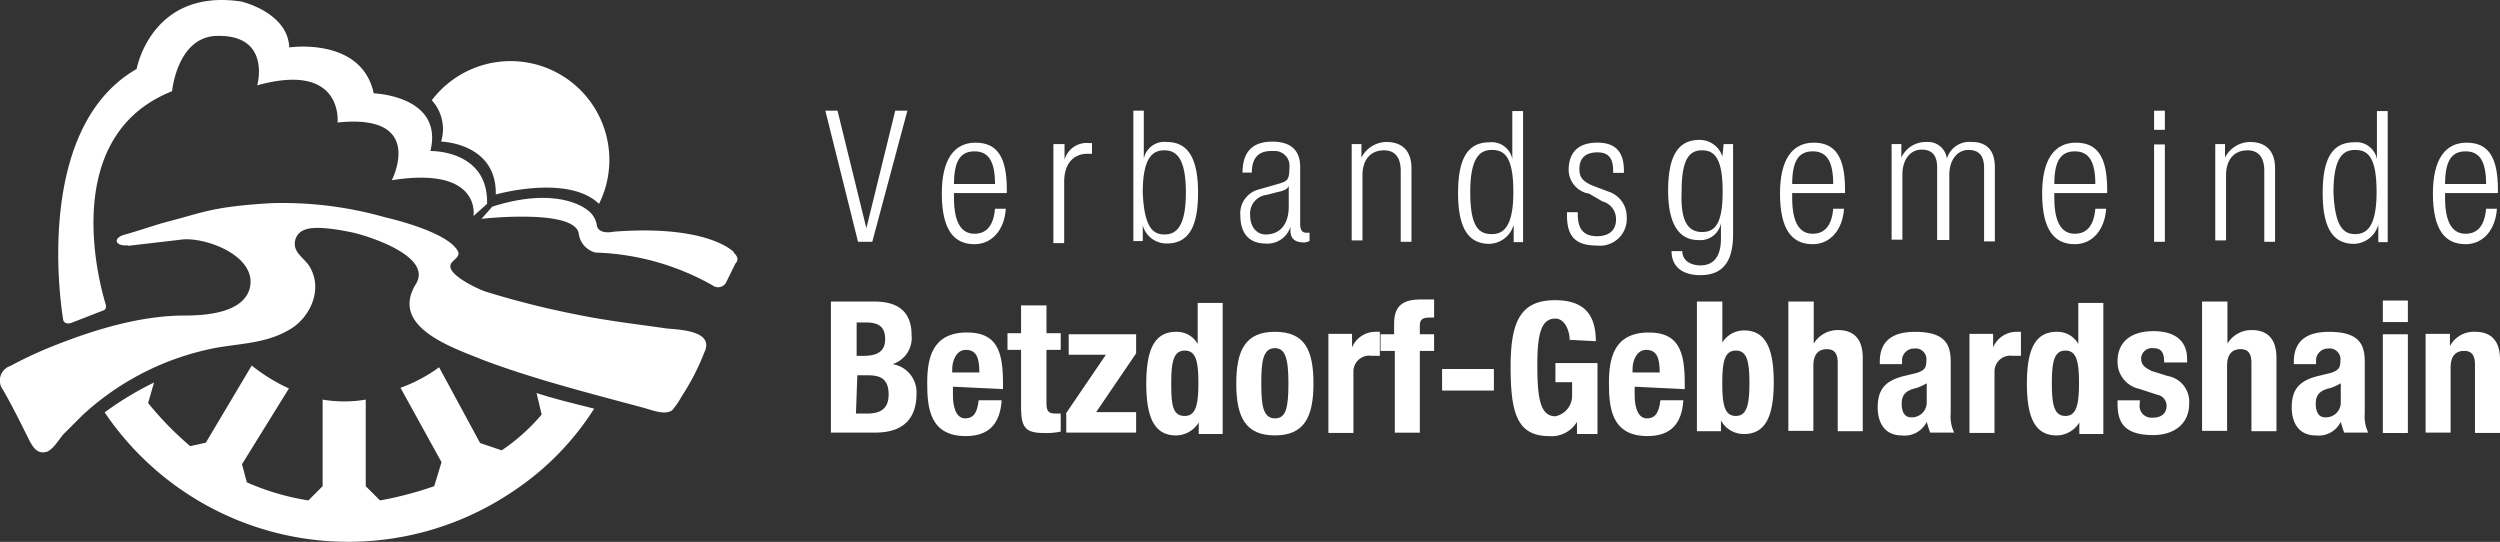 <?xml version="1.0" encoding="UTF-8"?>
<svg xmlns="http://www.w3.org/2000/svg" id="vbg_betzdorf_logo_1_" data-name="vbg_betzdorf_logo(1)" width="276.347" height="59.895" viewBox="0 0 276.347 59.895">
  <rect x="0" y="0" width="276.347" height="59.895" fill="#333333" stroke="none"/>
  <path id="Pfad_2114" data-name="Pfad 2114" d="M25.92,9.31h1.345L30.455,22.3h0L33.644,9.31h1.345L31.108,23.8H29.532L25.92,9.31h0Z" transform="translate(65.313 2.926)" fill="#fff"></path>
  <path id="Pfad_2115" data-name="Pfad 2115" d="M36.341,17.57c-.154,2.267-1.5,3.881-3.459,3.881-2.267,0-3.612-1.576-3.612-5.611,0-3.728,1.345-5.611,3.728-5.611s3.459,1.576,3.459,5.188V15.8H30.615v.538c0,3.074,1.038,3.958,2.267,3.958,1.345,0,2.114-.922,2.267-2.767h1.191ZM35.15,14.8c0-2.652-.807-3.612-2.267-3.612s-2.267.922-2.267,3.612Z" transform="translate(74.837 5.542)" fill="#fff"></path>
  <path id="Pfad_2116" data-name="Pfad 2116" d="M32.518,10.369H33.71V12.1h0a2.541,2.541,0,0,1,2.652-1.845h.384v1.191h-.538c-1.345,0-2.536.922-2.536,3.074v6.8H32.48V10.408h0Z" transform="translate(83.962 5.556)" fill="#fff"></path>
  <path id="Pfad_2117" data-name="Pfad 2117" d="M34.77,9.31h1.191v5.3h0A2.317,2.317,0,0,1,38.5,12.769c2.383,0,3.459,1.845,3.459,5.611S40.919,23.99,38.5,23.99a2.722,2.722,0,0,1-2.652-2h0v1.729H34.808V9.387h0V9.31Zm3.459,13.681c1.191,0,2.383-.653,2.383-4.65s-1.191-4.65-2.383-4.65-2.383.653-2.383,4.65c.154,3.958,1.191,4.65,2.383,4.65Z" transform="translate(90.473 2.926)" fill="#fff"></path>
  <path id="Pfad_2118" data-name="Pfad 2118" d="M38.1,13.659c0-2.267,1.038-3.459,3.3-3.459s3.074,1.191,3.074,2.767v6.379c0,.653.269.922.653.922h.384v.922a2.383,2.383,0,0,1-.538.154c-.922,0-1.576-.269-1.576-1.345v-.384h0a2.646,2.646,0,0,1-2.767,1.845c-1.845,0-2.767-1.191-2.767-3.074a2.729,2.729,0,0,1,2.114-2.921l2.267-.653c.807-.269,1.038-.384,1.038-1.729a1.628,1.628,0,0,0-1.5-1.845h-.538c-1.5,0-2.114.922-2.114,2.383H38.1Zm5.073,1.5h0c-.154.384-.807.538-1.345.653l-1.038.269a2.076,2.076,0,0,0-1.845,2.267c0,1.191.653,2.114,1.729,2.114,1.5,0,2.536-1.038,2.536-3.074V15.119h0Z" transform="translate(99.245 5.456)" fill="#fff"></path>
  <path id="Pfad_2119" data-name="Pfad 2119" d="M41.1,10.441h1.038v1.5h0A3.124,3.124,0,0,1,44.9,10.21c1.576,0,2.767.807,2.767,2.921v8.109H46.479V13.4c0-1.5-.653-2.267-1.845-2.267-1.5,0-2.383,1.038-2.383,2.767v7.186H41.06V10.479h0Z" transform="translate(108.355 5.485)" fill="#fff"></path>
  <path id="Pfad_2120" data-name="Pfad 2120" d="M50.23,22h0a2.863,2.863,0,0,1-2.652,2c-2.383,0-3.459-1.845-3.459-5.611s1.038-5.611,3.459-5.611a2.317,2.317,0,0,1,2.536,1.845h0V9.32h1.191V23.808H50.269V21.963h0Zm-2.383.922c1.191,0,2.383-.653,2.383-4.65s-1.038-4.65-2.383-4.65c-1.191,0-2.383.653-2.383,4.65s1.038,4.65,2.383,4.65Z" transform="translate(117.054 2.954)" fill="#fff"></path>
  <path id="Pfad_2121" data-name="Pfad 2121" d="M49.556,15.841A2.712,2.712,0,0,1,47.442,13.3c0-2.267,1.345-3.074,3.19-3.074,2,0,2.921,1.038,2.921,3.074v.269H52.361V13.3c0-1.5-.653-2-1.729-2-1.5,0-2,.807-2,1.845,0,.807.269,1.345,1.5,1.845l1.729.653a2.9,2.9,0,0,1,2,2.767,2.962,2.962,0,0,1-3.3,3.19c-2.267,0-3.3-.922-3.3-3.3v-.384h1.191v.269c0,1.576.653,2.383,2.114,2.383,1.345,0,2.114-.653,2.114-1.845a2.009,2.009,0,0,0-1.5-2L49.594,15.8h0v.077Z" transform="translate(125.953 5.542)" fill="#fff"></path>
  <path id="Pfad_2122" data-name="Pfad 2122" d="M56.309,10.611h1.038v9.953c0,2.921-1.038,4.535-3.612,4.535-2.114,0-3.19-1.038-3.19-2.652h1.191c0,1.038.922,1.576,2,1.576,1.5,0,2.267-1.038,2.267-2.921V19.373h0a2.317,2.317,0,0,1-2.536,1.845c-1.576,0-3.3-1.038-3.3-5.457,0-3.728,1.038-5.611,3.459-5.611a2.63,2.63,0,0,1,2.536,1.845h0l.154-1.5v.077Zm-2.383,9.723c1.5,0,2.267-1.038,2.267-4.5S55.386,11.3,53.926,11.3s-2.267,1.038-2.267,4.535C51.505,19.3,52.466,20.334,53.926,20.334Z" transform="translate(134.226 5.314)" fill="#fff"></path>
  <path id="Pfad_2123" data-name="Pfad 2123" d="M60.451,17.57c-.154,2.267-1.5,3.881-3.459,3.881-2.267,0-3.612-1.576-3.612-5.611,0-3.728,1.345-5.611,3.728-5.611s3.459,1.576,3.459,5.188V15.8H54.725v.538c0,3.074,1.038,3.958,2.267,3.958,1.345,0,2.114-.922,2.267-2.767h1.191ZM59.26,14.8c0-2.652-.807-3.612-2.267-3.612s-2.267.922-2.267,3.612Z" transform="translate(143.38 5.542)" fill="#fff"></path>
  <path id="Pfad_2124" data-name="Pfad 2124" d="M56.628,10.454h1.038v1.5h0a2.957,2.957,0,0,1,2.767-1.729A2.1,2.1,0,0,1,62.7,12.068h0a2.592,2.592,0,0,1,2.767-1.845c1.5,0,2.536.807,2.536,2.767v8.224H66.812V13.106c0-1.345-.538-2-1.729-2s-2.114,1.038-2.114,2.767v7.186H61.624V13.068c0-1.345-.538-2-1.729-2s-2.114,1.038-2.114,2.767v7.186H56.59V10.416h0Z" transform="translate(152.506 5.471)" fill="#fff"></path>
  <path id="Pfad_2125" data-name="Pfad 2125" d="M67.991,17.57c-.154,2.267-1.5,3.881-3.459,3.881-2.267,0-3.612-1.576-3.612-5.611,0-3.728,1.345-5.611,3.728-5.611s3.459,1.576,3.459,5.188V15.8H62.265v.538c0,3.074,1.038,3.958,2.267,3.958,1.345,0,2.114-.922,2.267-2.767h1.191ZM66.8,14.8c0-2.652-.807-3.612-2.267-3.612s-2.267.922-2.267,3.612Z" transform="translate(164.816 5.542)" fill="#fff"></path>
  <path id="Pfad_2126" data-name="Pfad 2126" d="M64.14,9.31h1.191v2.114H64.14Zm0,3.728h1.191V23.8H64.14Z" transform="translate(173.97 2.926)" fill="#fff"></path>
  <path id="Pfad_2127" data-name="Pfad 2127" d="M65.938,10.441h1.038v1.5h0a3.124,3.124,0,0,1,2.767-1.729c1.576,0,2.767.807,2.767,2.921v8.109H71.319V13.4c0-1.5-.653-2.267-1.845-2.267-1.5,0-2.383,1.038-2.383,2.767v7.186H65.9V10.479h0Z" transform="translate(178.973 5.485)" fill="#fff"></path>
  <path id="Pfad_2128" data-name="Pfad 2128" d="M75.1,22h0a2.863,2.863,0,0,1-2.652,2c-2.383,0-3.459-1.845-3.459-5.611s1.038-5.611,3.459-5.611a2.317,2.317,0,0,1,2.536,1.845h0V9.32h1.191V23.808H75.139V21.963h0Zm-2.536.922c1.191,0,2.383-.653,2.383-4.65s-1.038-4.65-2.383-4.65c-1.191,0-2.383.653-2.383,4.65.154,3.958,1.191,4.65,2.383,4.65Z" transform="translate(187.758 2.954)" fill="#fff"></path>
  <path id="Pfad_2129" data-name="Pfad 2129" d="M79.231,17.57c-.154,2.267-1.5,3.881-3.459,3.881-2.267,0-3.612-1.576-3.612-5.611,0-3.728,1.345-5.611,3.728-5.611s3.459,1.576,3.459,5.188V15.8H73.505v.538c0,3.074,1.038,3.958,2.267,3.958,1.345,0,2.114-.922,2.267-2.767h1.191ZM78.04,14.8c0-2.652-.807-3.612-2.267-3.612s-2.267.922-2.267,3.612H78.04Z" transform="translate(196.77 5.542)" fill="#fff"></path>
  <path id="Pfad_2130" data-name="Pfad 2130" d="M26.078,14.8H31c2.383,0,4.112.922,4.112,3.728A3.033,3.033,0,0,1,33,21.717h0a3.139,3.139,0,0,1,2.652,3.3c0,2.267-1.038,4.266-4.535,4.266H26.194V14.8H26.04ZM29,20.8h.807c1.576,0,2.383-.538,2.383-1.845s-.653-1.845-2.114-1.845H29.037v3.728h0Zm0,6.379H30.19c1.5,0,2.383-.538,2.383-2.114,0-1.729-.922-2.114-2.267-2.114H29.114l-.154,4.266h0Z" transform="translate(65.654 18.534)" fill="#fff"></path>
  <path id="Pfad_2131" data-name="Pfad 2131" d="M31.694,21.723v.922c0,1.345.384,2.536,1.345,2.536s1.345-.653,1.5-2h2.536c-.154,2.536-1.345,3.958-3.958,3.958-3.958,0-4.266-3.074-4.266-5.841s.538-5.611,4.419-5.611c3.3,0,3.958,2.114,3.958,5.611v.653l-5.457-.269h0Zm2.921-1.576c0-1.576-.269-2.536-1.5-2.536-1.038,0-1.5,1.191-1.5,2.114v.384h2.959Z" transform="translate(73.642 21.064)" fill="#fff"></path>
  <path id="Pfad_2132" data-name="Pfad 2132" d="M32.7,14.91h2.767v3.074H37.04v1.845H35.464V25.67c0,.807.154,1.191.922,1.191h.653v2a7.484,7.484,0,0,1-1.845.154c-2.114,0-2.536-.653-2.536-2.921V19.829h-1.5V17.984h1.5V14.91h0Z" transform="translate(80.21 18.847)" fill="#fff"></path>
  <path id="Pfad_2133" data-name="Pfad 2133" d="M32.84,24.5l4.419-6.495H33.147V15.74H40.6v2.114l-4.419,6.495H40.6v2.267H32.878V24.5Z" transform="translate(84.986 21.206)" fill="#fff"></path>
  <path id="Pfad_2134" data-name="Pfad 2134" d="M40.991,27.983h0a2.956,2.956,0,0,1-2.536,1.5c-2.267,0-3.3-1.729-3.3-5.726s1.038-5.726,3.3-5.726a2.622,2.622,0,0,1,2.383,1.345h0V14.84H43.6V29.328H40.953V27.983h0Zm-1.576-.653c1.191,0,1.5-1.191,1.5-3.612s-.269-3.612-1.5-3.612-1.5,1.191-1.5,3.612S38.071,27.33,39.416,27.33Z" transform="translate(91.553 18.648)" fill="#fff"></path>
  <path id="Pfad_2135" data-name="Pfad 2135" d="M42.006,15.67c3.3,0,4.266,2,4.266,5.726s-1.038,5.726-4.266,5.726-4.266-2-4.266-5.726S38.778,15.67,42.006,15.67Zm0,9.569c1.191,0,1.5-1.038,1.5-3.881s-.384-3.881-1.5-3.881c-1.345,0-1.5,1.576-1.5,3.881S40.661,25.239,42.006,25.239Z" transform="translate(98.916 21.007)" fill="#fff"></path>
  <path id="Pfad_2136" data-name="Pfad 2136" d="M40.38,15.9h2.652v1.5h0a2.793,2.793,0,0,1,2.536-1.729h.538v2.652h-.922a1.749,1.749,0,0,0-2,1.729v6.8H40.418V15.939h0Z" transform="translate(106.422 21.007)" fill="#fff"></path>
  <path id="Pfad_2137" data-name="Pfad 2137" d="M43.389,20.428h-1.5V18.583h1.5V17.392c0-2,1.038-2.652,2.921-2.652h1.5v2H47.27c-.807,0-1.038.269-1.038.922v.922h1.576v1.845H46.233v9.031H43.466V20.428h-.077Z" transform="translate(110.714 18.363)" fill="#fff"></path>
  <path id="Pfad_2138" data-name="Pfad 2138" d="M49.386,16.74v2.383H43.66V16.74Z" transform="translate(115.746 24.049)" fill="#fff"></path>
  <path id="Pfad_2139" data-name="Pfad 2139" d="M52.163,19.179c0-1.038-.538-2.383-1.576-2.383-1.5,0-2,1.5-2,5.073s.269,5.726,2,5.726a2.313,2.313,0,0,0,1.845-2.267v-1.5H50.587V21.716h4.65v7.84H52.97V28.21h0A3.255,3.255,0,0,1,49.9,29.786c-3.612,0-4.266-2.652-4.266-7.724s1.191-7.3,4.919-7.3c3.19,0,4.5,1.576,4.5,4.535l-2.921-.154h0v.077Z" transform="translate(121.347 18.42)" fill="#fff"></path>
  <path id="Pfad_2140" data-name="Pfad 2140" d="M51.3,21.723v.922c0,1.345.384,2.536,1.345,2.536s1.345-.653,1.5-2h2.536c-.154,2.536-1.345,3.958-3.958,3.958-3.958,0-4.266-3.074-4.266-5.841S49,15.69,52.879,15.69c3.3,0,3.958,2.114,3.958,5.611v.653l-5.457-.269h0Zm2.767-1.576c0-1.576-.269-2.536-1.5-2.536-1.038,0-1.5,1.191-1.5,2.114v.384h2.959Z" transform="translate(129.393 21.064)" fill="#fff"></path>
  <path id="Pfad_2141" data-name="Pfad 2141" d="M51.028,14.8H53.8v4.535h0a2.809,2.809,0,0,1,2.383-1.345c2.267,0,3.3,1.729,3.3,5.726s-1.038,5.726-3.3,5.726a2.878,2.878,0,0,1-2.536-1.5h0v1.191H50.99V14.8h0Zm4.266,12.643c1.191,0,1.5-1.191,1.5-3.612s-.269-3.612-1.5-3.612-1.5,1.191-1.5,3.612.269,3.612,1.5,3.612Z" transform="translate(136.585 18.534)" fill="#fff"></path>
  <path id="Pfad_2142" data-name="Pfad 2142" d="M53.658,14.828h2.767v4.65h0a3.1,3.1,0,0,1,2.652-1.5c1.729,0,2.767.922,2.767,3.074v8.109H59.077V21.592c0-1.038-.384-1.5-1.191-1.5-.922,0-1.5.538-1.5,1.845v7.186H53.62V14.79h0Z" transform="translate(144.062 18.505)" fill="#fff"></path>
  <path id="Pfad_2143" data-name="Pfad 2143" d="M56.421,19.244v-.269c0-2.536,1.729-3.3,3.881-3.3,3.3,0,3.958,1.345,3.958,3.3V24.7a4.068,4.068,0,0,0,.384,2.114H61.993c-.154-.384-.269-.807-.384-1.191h0a2.714,2.714,0,0,1-2.767,1.5c-2,0-2.652-1.576-2.652-3.074,0-2,.807-2.921,2.767-3.459l1.576-.384c.807-.269,1.038-.538,1.038-1.345a1.2,1.2,0,0,0-1.345-1.345,1.339,1.339,0,0,0-1.345,1.191v.538H56.421Zm5.188,2.114a5.436,5.436,0,0,1-1.191.538c-1.191.269-1.576.807-1.576,1.729,0,.807.269,1.5,1.038,1.5a1.644,1.644,0,0,0,1.729-1.576V21.434h0Z" transform="translate(151.369 21.007)" fill="#fff"></path>
  <path id="Pfad_2144" data-name="Pfad 2144" d="M58.82,15.9h2.652v1.5h0a2.793,2.793,0,0,1,2.536-1.729h.538v2.652h-.922a1.749,1.749,0,0,0-2,1.729v6.8H58.858V15.939h0Z" transform="translate(158.845 21.007)" fill="#fff"></path>
  <path id="Pfad_2145" data-name="Pfad 2145" d="M66.321,27.983h0a2.956,2.956,0,0,1-2.536,1.5c-2.267,0-3.3-1.729-3.3-5.726s1.038-5.726,3.3-5.726a2.623,2.623,0,0,1,2.383,1.345h0V14.84h2.767V29.328H66.283V27.983h0Zm-1.576-.653c1.191,0,1.5-1.191,1.5-3.612s-.269-3.612-1.5-3.612-1.5,1.191-1.5,3.612.269,3.612,1.5,3.612Z" transform="translate(163.565 18.648)" fill="#fff"></path>
  <path id="Pfad_2146" data-name="Pfad 2146" d="M65.549,23.259v.384a1.3,1.3,0,0,0,1.191,1.576h.269c.807,0,1.5-.384,1.5-1.345a1.253,1.253,0,0,0-1.038-1.191l-2-.653a3.032,3.032,0,0,1-2.383-3.074c0-1.845,1.191-3.3,3.958-3.3,2.536,0,3.728,1.191,3.728,3.074v.384H68.24c0-1.038-.269-1.576-1.191-1.576A1.2,1.2,0,0,0,65.7,18.571v.154c0,.538.269.922,1.191,1.345l1.729.538a2.89,2.89,0,0,1,2.383,3.074c0,2.267-1.729,3.459-3.958,3.459-3.19,0-3.958-1.345-3.958-3.459V23.3h2.536Z" transform="translate(170.985 20.95)" fill="#fff"></path>
  <path id="Pfad_2147" data-name="Pfad 2147" d="M65.558,14.828h2.767v4.65h0a3.1,3.1,0,0,1,2.652-1.5c1.729,0,2.767.922,2.767,3.074v8.109H70.977V21.592c0-1.038-.384-1.5-1.191-1.5-.922,0-1.5.538-1.5,1.845v7.186H65.52V14.79h0Z" transform="translate(177.893 18.505)" fill="#fff"></path>
  <path id="Pfad_2148" data-name="Pfad 2148" d="M68.331,19.244v-.269c0-2.536,1.729-3.3,3.881-3.3,3.3,0,3.958,1.345,3.958,3.3V24.7a4.068,4.068,0,0,0,.384,2.114H73.9c-.154-.384-.269-.807-.384-1.191h0a2.714,2.714,0,0,1-2.767,1.5c-2,0-2.652-1.576-2.652-3.074,0-2,.807-2.921,2.767-3.459l1.576-.384c.807-.269,1.038-.538,1.038-1.345a1.2,1.2,0,0,0-1.345-1.345,1.339,1.339,0,0,0-1.345,1.191v.538H68.331Zm5.188,2.114a5.436,5.436,0,0,1-1.191.538c-1.191.269-1.576.807-1.576,1.729,0,.807.269,1.5,1.038,1.5a1.644,1.644,0,0,0,1.729-1.576V21.434h0Z" transform="translate(185.228 21.007)" fill="#fff"></path>
  <path id="Pfad_2149" data-name="Pfad 2149" d="M70.72,14.77h2.767v2.383H70.72Zm0,3.728h2.767V29.412H70.72Z" transform="translate(192.676 18.449)" fill="#fff"></path>
  <path id="Pfad_2150" data-name="Pfad 2150" d="M71.988,15.9H74.64v1.345h0a2.988,2.988,0,0,1,2.767-1.576c1.729,0,2.767.922,2.767,3.074v8.109H77.407V19.282c0-1.038-.384-1.5-1.191-1.5-.922,0-1.5.538-1.5,1.845v7.186H71.95V15.9h0Z" transform="translate(196.173 21.007)" fill="#fff"></path>
  <path id="Pfad_2151" data-name="Pfad 2151" d="M23.914,19.048,17.419,15.09a11.938,11.938,0,0,1-1.729,2.921,9.321,9.321,0,0,1,1.576.653l.538.154c2.536.922,5.073,1.845,7.724,2.536a6.222,6.222,0,0,1-1.576-2.267" transform="translate(36.229 19.358)" fill="#fff"></path>
  <path id="Pfad_2152" data-name="Pfad 2152" d="M7.829,15.98s-.269,0-.269.154a7.413,7.413,0,0,1-3.19,1.5,19.7,19.7,0,0,0,1.576,3.459,34.5,34.5,0,0,1,6.8-3.958A43.765,43.765,0,0,1,7.829,16.1" transform="translate(4.047 21.889)" fill="#fff"></path>
  <path id="Pfad_2153" data-name="Pfad 2153" d="M52.958,19.791h0l.538,2.267a21.487,21.487,0,0,1-4.419,3.958l-2.383-.807-4.535-8.378A16.793,16.793,0,0,1,37.893,19.1l4.535,8.224-.807,2.652a39.023,39.023,0,0,1-5.995,1.576L34.05,29.975V20.406a14.17,14.17,0,0,1-4.765,0v9.569L27.71,31.551a27.222,27.222,0,0,1-6.8-2l-.538-2,5.188-8.378a19.154,19.154,0,0,1-4.112-2.536l-5.073,8.531-1.729.384a36.176,36.176,0,0,1-4.65-4.765l.653-2.267a35,35,0,0,0-5.457,3.3A32.506,32.506,0,0,0,50.268,30.59,30.73,30.73,0,0,0,59.3,21.405c-2.114-.538-4.266-1.038-6.379-1.729" transform="translate(6.378 23.765)" fill="#fff"></path>
  <path id="Pfad_2154" data-name="Pfad 2154" d="M16.284,16.659c-1.345.154-1.729-.807-.269-1.191,1.038-.269,3.3-1.038,4.419-1.345,4.112-1.038,5.073-1.729,11.721-2.114A41.378,41.378,0,0,1,44.8,13.584s6.8,1.5,7.993,3.728c.384.807-1.038,1.038-.807,1.845.269,1.038,3.074,2.383,3.958,2.652a97.135,97.135,0,0,0,10.107,2.536c3.19.653,6.495,1.038,9.723,1.5,1.191.154,5.457.154,4.266,2.652A25.958,25.958,0,0,1,77.5,33.414a8.021,8.021,0,0,1-1.038,1.5c-.807.538-2.114,0-3.074-.269-5.841-1.576-12.221-3.19-17.793-5.3-3.3-1.345-10.376-3.612-7.455-8.378,2-3.19-5.726-5.457-7.033-5.726s-4.112-.807-5.3-.269a1.6,1.6,0,0,0-1.038,1.576c0,.922.922,1.5,1.5,2.267C38,21.347,36.537,24.652,34.154,26c-2.536,1.5-5.3,1.5-8.109,2a30.037,30.037,0,0,0-14.757,7.455l-2,2c-.538.538-1.038,1.576-1.845,2-1.038.384-1.576-.384-2-1.191-.922-1.845-1.845-3.728-2.921-5.611a1.693,1.693,0,0,1,.807-2.652,44.479,44.479,0,0,1,5.188-2.383c4.419-1.729,9.338-3.19,14.1-3.19,2.267,0,6.495-.269,7.186-3.074.807-3.612-5.188-5.726-7.724-5.3l-5.611.653h-.154Z" transform="translate(-2.18 10.45)" fill="#fff"></path>
  <path id="Pfad_2155" data-name="Pfad 2155" d="M43.93,17.82s-2.767-3.074-13.3-2.267c0,0-1.576.384-1.845-.653a2.5,2.5,0,0,0-1.038-1.729s-3.074-2.767-10.53-.384L16.03,14.131S26.56,12.94,26.79,15.86a2.473,2.473,0,0,0,1.845,2,28.021,28.021,0,0,1,12.912,3.612,1.011,1.011,0,0,0,1.5-.269h0l1.038-2.114c.384-.384.269-.807-.154-1.191" transform="translate(37.196 10.057)" fill="#fff"></path>
  <path id="Pfad_2156" data-name="Pfad 2156" d="M9.139,39.883s-6.11-18.369,7.3-23.673c0,0,.538-5.841,4.765-6.11,6.264-.269,4.65,5.457,4.65,5.457,9.569-2.652,8.877,4.112,8.877,4.112,9.838-1.038,5.995,6.379,5.995,6.379,9.953-1.576,9.031,3.958,9.031,3.958l1.5-1.345c.154-6-6.264-5.841-6.264-5.841,1.5-6.11-6.264-6.379-6.264-6.379-1.345-6.264-9.338-5.073-9.338-5.073-.154-3.881-5.3-5.073-5.3-5.073C14.134,4.8,12.52,13.75,12.52,13.75.684,20.552,4.412,41.535,4.412,41.535s.154.538.922.269l3.459-1.345a.428.428,0,0,0,.269-.653" transform="translate(2.583 -6.126)" fill="#fff"></path>
  <path id="Pfad_2157" data-name="Pfad 2157" d="M15.676,16.791s6.11.154,5.995,5.841c0,0,7.993-2.267,11.414,1.038A10.92,10.92,0,0,0,14.6,12.218a4.73,4.73,0,0,1,1.038,4.535" transform="translate(33.131 -1.134)" fill="#fff"></path>
</svg>

